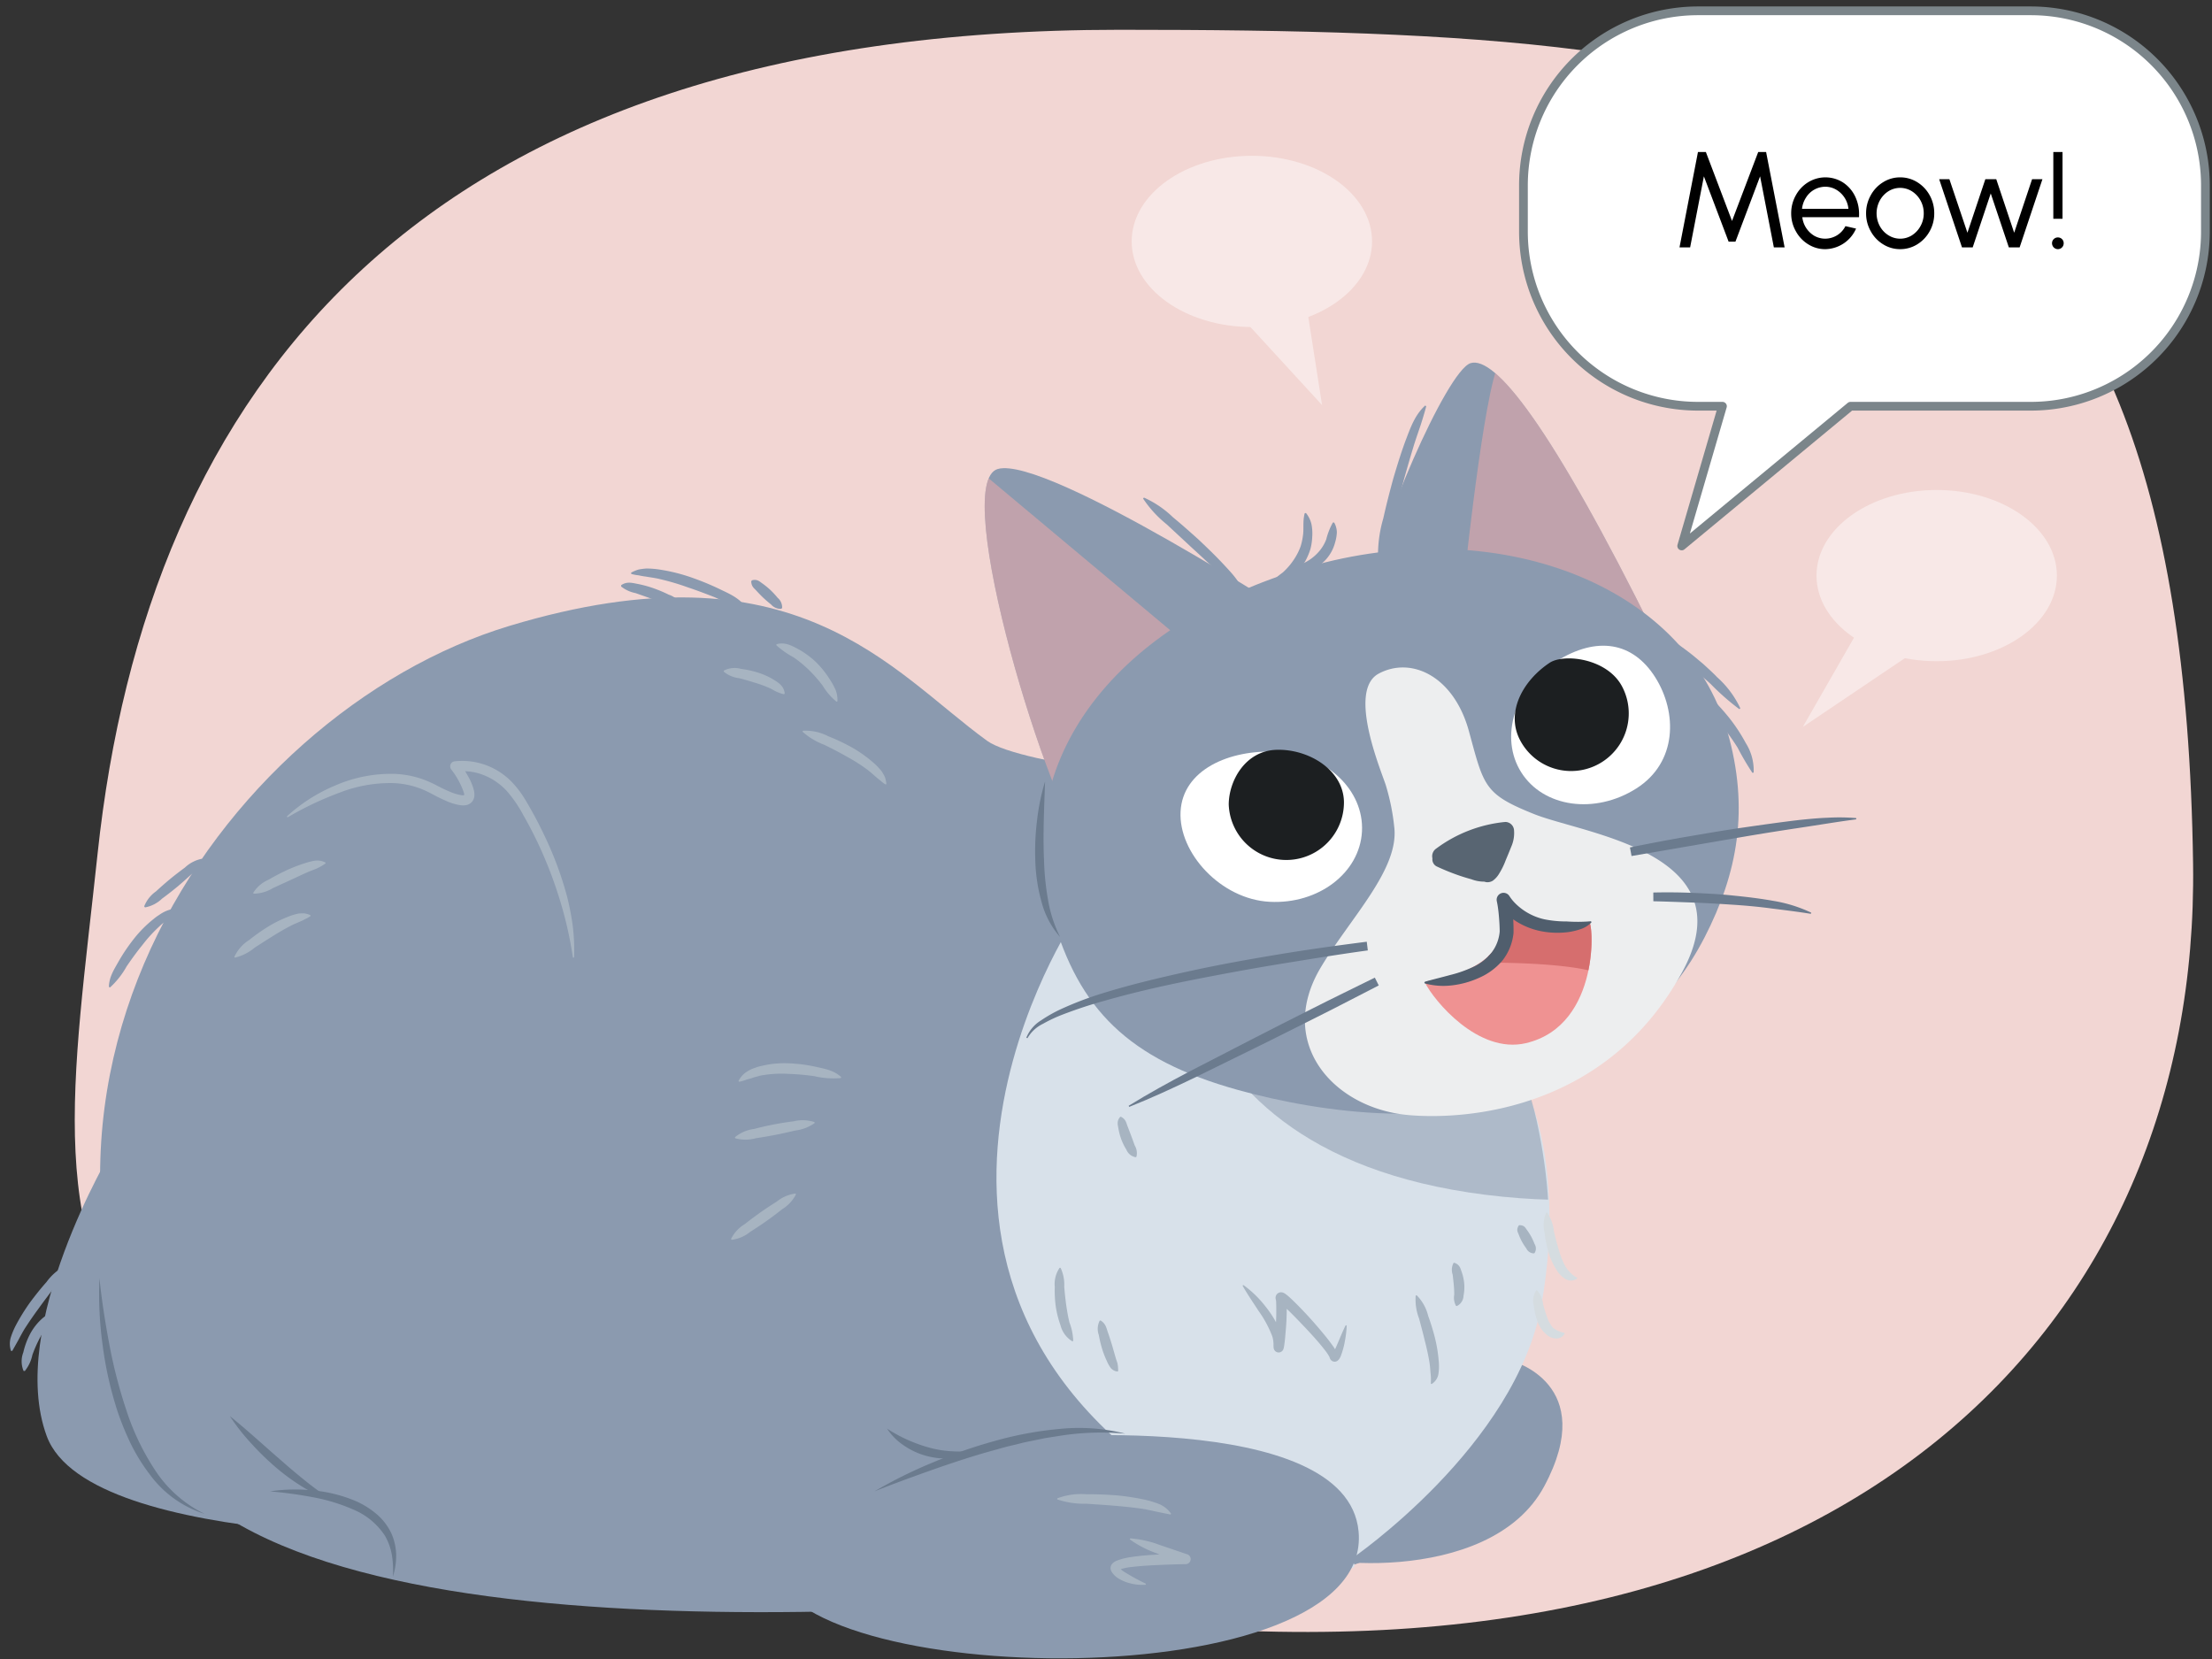 <svg xmlns="http://www.w3.org/2000/svg" xmlns:xlink="http://www.w3.org/1999/xlink" width="380" height="285" viewBox="0 0 380 285"><rect x="0" y="0" width="380" height="285" fill="#333333" stroke="none"/><defs><clipPath id="a"><path d="M235.7,100.4c.414-7.852,12.811-36.78,16.944-38.019s13.637,10.331,31.82,47.11S235.7,100.4,235.7,100.4Z" fill="none"/></clipPath><clipPath id="b"><path d="M224.124,107.014S179.8,78.208,171.416,80.566s8.813,58.764,15.714,66.308S224.124,107.014,224.124,107.014Z" fill="none"/></clipPath><clipPath id="c"><path d="M208.421,134.7s-32.966-3.175-38.846-7.438c-16.529-11.984-32.8-34.61-82.081-19.733-48.184,14.546-95.479,79.76-54.971,146.1a23.656,23.656,0,0,0,8.426,8.193c43.578,25.027,155.394,12.446,186.844,8.165,5.432-.74,12.114-3.885,15.512-8.187,9.057-11.467,29.409-29.517,20.683-69.268C255.472,153.736,208.421,134.7,208.421,134.7Z" fill="none"/></clipPath></defs><path d="M376.75,148.379c1.107,79.116-58.842,141.684-179.02,130.73C-5.129,260.619,8.373,225.323,16.765,146.647,25.235,67.235,71.53,5.115,192.276,5.115S374.871,14.234,376.75,148.379Z" fill="#f2d6d3"/><path d="M317.9,69.788l-29,24,7-24h-4.188a30,30,0,0,1-30-30V31.859a30,30,0,0,1,30-30h57.156a30,30,0,0,1,30,30v7.929a30,30,0,0,1-30,30Z" fill="#fff" stroke="#7b858a" stroke-linecap="round" stroke-linejoin="round" stroke-width="1.5"/><path d="M291.694,26.114h1.357l4.494,11.844,4.5-11.844H303.4L306.581,42.5h-1.85l-2.364-12.207-4.236,11.224H296.96l-4.248-11.224L290.348,42.5h-1.826Z"/><path d="M310.638,41.972a5.962,5.962,0,0,1-2.13-2.247,6.182,6.182,0,0,1-.8-3.078,6.268,6.268,0,0,1,.8-3.1,5.948,5.948,0,0,1,2.13-2.247,5.65,5.65,0,0,1,5.9,0,5.9,5.9,0,0,1,2.083,2.294,6.911,6.911,0,0,1,.749,3.23c0,.222,0,.386-.012.491H309.62a4.273,4.273,0,0,0,2.083,3.207,3.8,3.8,0,0,0,1.86.48,3.91,3.91,0,0,0,3.465-2.154l1.826.422a5.881,5.881,0,0,1-5.291,3.534A5.451,5.451,0,0,1,310.638,41.972Zm6.905-6.1a4.3,4.3,0,0,0-2.084-3.278,3.717,3.717,0,0,0-1.9-.514,3.921,3.921,0,0,0-3.312,1.872,4.406,4.406,0,0,0-.678,1.92Z"/><path d="M323.505,41.972a5.962,5.962,0,0,1-2.13-2.247,6.182,6.182,0,0,1-.8-3.078,6.268,6.268,0,0,1,.8-3.1,5.948,5.948,0,0,1,2.13-2.247,5.445,5.445,0,0,1,2.926-.831,5.516,5.516,0,0,1,2.938.831,6.041,6.041,0,0,1,2.13,2.247,6.269,6.269,0,0,1,.784,3.1,6.183,6.183,0,0,1-.784,3.078,6.056,6.056,0,0,1-2.13,2.247,5.525,5.525,0,0,1-2.938.831A5.454,5.454,0,0,1,323.505,41.972Zm4.974-1.568a4.3,4.3,0,0,0,1.463-1.6,4.419,4.419,0,0,0,.538-2.154,4.477,4.477,0,0,0-.538-2.177,4.33,4.33,0,0,0-1.475-1.6,3.791,3.791,0,0,0-4.084,0,4.3,4.3,0,0,0-1.463,1.6,4.645,4.645,0,0,0,.012,4.366,4.193,4.193,0,0,0,1.486,1.58,3.784,3.784,0,0,0,4.061-.012Z"/><path d="M337.051,42.5,333.13,30.783h1.756l3.1,9.2,3.078-9.2h1.873l3.078,9.2,3.078-9.2h1.779L346.952,42.5H345.1L341.99,33.23l-3.1,9.269Z"/><path d="M352.519,41.773a.989.989,0,0,1,1.018-.983.975.975,0,0,1,.983.983,1,1,0,0,1-.983,1.03A1.014,1.014,0,0,1,352.519,41.773Zm.222-15.659h1.58V37.583h-1.58Z"/><path d="M19.236,197.6S1.07,227.879,8.033,246.72c7.325,19.822,75.838,17.236,75.838,17.236Z" fill="#8b9aaf"/><path d="M235.7,100.4c.414-7.852,12.811-36.78,16.944-38.019s13.637,10.331,31.82,47.11S235.7,100.4,235.7,100.4Z" fill="#8b9aaf"/><g clip-path="url(#a)"><path d="M251.812,97.1s3.719-34.713,6.2-35.127c9.384-1.564,25.208,45.458,25.208,45.458S263.383,96.682,251.812,97.1Z" fill="#f4aaa8" opacity="0.51"/></g><path d="M251.923,241.98l7.756-8.187s15.082,3.878,5.6,21.545-42.659,13.358-42.228,10.773S251.923,241.98,251.923,241.98Z" fill="#8b9aaf"/><path d="M208.421,134.7s-32.966-3.175-38.846-7.438c-16.529-11.984-32.8-34.61-82.081-19.733s-97.63,82.753-52.07,150.63c38.733,29.856,159.484,16.3,192.369,11.829,5.432-.74,12.114-3.885,15.512-8.187,9.057-11.467,28.96-37.312,20.853-65.01C253,158.67,208.421,134.7,208.421,134.7Z" fill="#8b9aaf"/><path d="M224.124,107.014S179.8,78.208,171.416,80.566s8.813,58.764,15.714,66.308S224.124,107.014,224.124,107.014Z" fill="#8b9aaf"/><path d="M217.451,140.287s-27.578,9.48-33.18,18.1c-1.174,1.807-42.659,66.79,28.44,102.986,25.252,12.856,19.391,6.463,19.391,6.463s28.439-19.39,32.748-43.952-2.154-45.675-15.081-49.553S217.451,140.287,217.451,140.287Z" fill="#d8e1ea"/><g clip-path="url(#b)"><path d="M167.922,80.566l40.5,33.886L187.13,146.874s-22.927-41.927-22.514-43.166S167.922,80.566,167.922,80.566Z" fill="#f4aaa8" opacity="0.51"/></g><g clip-path="url(#c)"><path d="M201.706,147s-8.488,52.125,56.47,58.588c62.334,6.2,43.624-43.756,43.624-43.756Z" fill="#8b9aaf" opacity="0.54"/></g><path d="M296.737,125.637c3.838,13.321,1.759,24.35-3.878,35.334-5.866,11.429-15.019,18.836-26.716,24.992-16.374,8.618-39.43,5.17-53.432,1.293-19.089-5.287-27.352-14.056-31.887-29.733-7.86-27.176,11.5-50.758,43.814-60.1S289.412,100.213,296.737,125.637Z" fill="#8b9aaf"/><path d="M233.973,142.837c-.376,7.118-7.479,12.528-15.863,12.084s-15.672-8.392-15.3-15.509,8.275-10.708,16.659-10.264S234.349,135.72,233.973,142.837Z" fill="#fff"/><path d="M230.877,137.712a9.9,9.9,0,0,1-19.793.475c.019-4.013,2.81-9.249,8.276-9.38S230.746,132.246,230.877,137.712Z" fill="#1c1f21"/><path d="M261.337,132.684c3.81,6.023,12.651,7.268,19.747,2.78s7.078-13.09,3.268-19.114-9.967-7.186-17.063-2.7S257.528,126.66,261.337,132.684Z" fill="#fff"/><path d="M238.134,135.117c-.431-1.724-6.894-16.375-1.292-19.391s12.927.431,15.512,9.911,2.585,10.772,11.2,14.219S300.2,146.433,288.981,167c-12.927,23.7-37.058,25.423-46.969,24.562-12.942-1.126-22.891-12.407-15.081-25.424,5.171-8.618,13.528-16.881,12.577-24.157A37.623,37.623,0,0,0,238.134,135.117Z" fill="#edeeef"/><path d="M261.152,127.188a9.9,9.9,0,0,0,17.5-9.267c-2.559-4.832-9.983-5.7-12.46-4.048C261.639,116.906,258.593,122.356,261.152,127.188Z" fill="#1c1f21"/><path d="M260.1,142.687a1.524,1.524,0,0,0-1.485-1.485c-.039,0-.079.012-.118.017s-.048,0-.073,0a23.68,23.68,0,0,0-11.674,4.541,1.591,1.591,0,0,0-.674,1.694,1.364,1.364,0,0,0,.707,1.377,38.622,38.622,0,0,0,4.062,1.636q.948.316,1.912.579a6.238,6.238,0,0,0,2.259.413,1.367,1.367,0,0,0,.491.1,1.779,1.779,0,0,0,.932-.253,4,4,0,0,0,1.092-1.211,12.58,12.58,0,0,0,1.125-2.291c.324-.781.655-1.561.963-2.349A5.787,5.787,0,0,0,260.1,142.687Z" fill="#586572"/><path d="M244.794,168.8c-.386-.771,16.184-.771,13.486-14.258,6.166,7.322,13.943,4.554,14.643,3.854.771-.771,2.312,17.725-10.789,20.808C253.942,181.127,246.354,171.916,244.794,168.8Z" fill="#ef9292"/><path d="M272.873,166.69c.958-4.642.418-8.667.05-8.3-.7.7-8.477,3.468-14.643-3.854.936,4.676-.446,7.728-2.633,9.756a15.927,15.927,0,0,0,1.555,1.094S267.255,165.389,272.873,166.69Z" fill="#d66e6e"/><path d="M174.792,247.151s56.618-5.428,58.6,15.943c2.687,28.934-98.449,27.276-100.831,5.482C129.116,237.029,162.3,242.3,174.792,247.151Z" fill="#8b9aaf"/><path d="M236.734,95.881a22.412,22.412,0,0,1,.909-6.855c.494-2.243,1.071-4.468,1.673-6.688.647-2.207,1.322-4.411,2.121-6.58.818-2.137,1.577-4.436,3.392-6.092l.184.122c-.3,1.151-.628,2.2-.972,3.277-.363,1.065-.734,2.134-1.082,3.211-.66,2.171-1.3,4.355-1.9,6.552l-1.839,6.592a26.505,26.505,0,0,1-2.269,6.508Z" fill="#8b9aaf"/><path d="M217.412,100.972a20.161,20.161,0,0,1,2.939-2.611,11.525,11.525,0,0,0,2.32-2.869,9.7,9.7,0,0,0,.767-1.647,10.618,10.618,0,0,0,.389-1.784c.2-1.239-.07-2.426.305-3.883l.212-.059a4.784,4.784,0,0,1,.952,1.929,8.212,8.212,0,0,1,.133,2.149,9.7,9.7,0,0,1-.323,2.165,11.49,11.49,0,0,1-.862,2.022,10.981,10.981,0,0,1-2.855,3.225c-1.13.833-2.329,1.714-3.9,1.569Z" fill="#8b9aaf"/><path d="M221.326,98.057a11.084,11.084,0,0,1,2.766-1.382A7.911,7.911,0,0,0,226.354,95a6.908,6.908,0,0,0,1.487-2.356,11.665,11.665,0,0,1,1.134-2.884h.22a3.565,3.565,0,0,1,.463,1.686,6.9,6.9,0,0,1-.289,1.7,7.047,7.047,0,0,1-1.7,3.094,7.577,7.577,0,0,1-2.941,1.923c-1.073.372-2.234.775-3.4.109Z" fill="#8b9aaf"/><path d="M49.331,140.2a28.707,28.707,0,0,1,8.419-5.327,23.987,23.987,0,0,1,9.916-1.931,16.352,16.352,0,0,1,5.066.965,19.564,19.564,0,0,1,2.347,1.057c.714.372,1.436.725,2.161,1.026a8,8,0,0,0,2.1.627c.32.05.523-.071.408,0-.048.112.037-.12-.05-.428a13.753,13.753,0,0,0-2.159-3.978l-.043-.06a.87.87,0,0,1,.6-1.365,11.833,11.833,0,0,1,10.2,3.96,15.682,15.682,0,0,1,1.67,2.205c.48.775.918,1.522,1.35,2.3.872,1.54,1.663,3.122,2.415,4.722a59.8,59.8,0,0,1,3.661,9.947,45.259,45.259,0,0,1,1.008,5.209,34.148,34.148,0,0,1,.228,5.288.111.111,0,0,1-.22.01A66.552,66.552,0,0,0,96.08,154.29a72.672,72.672,0,0,0-3.765-9.651c-.752-1.557-1.541-3.1-2.409-4.59a21.658,21.658,0,0,0-2.842-4.163,10.823,10.823,0,0,0-3.971-2.732,9.5,9.5,0,0,0-4.653-.6L79,131.132a21.928,21.928,0,0,1,1.384,2.171,9.572,9.572,0,0,1,1.041,2.519,3.162,3.162,0,0,1,.07.849,1.828,1.828,0,0,1-.422,1.083,1.79,1.79,0,0,1-1.033.565,3.017,3.017,0,0,1-.857.021,9.445,9.445,0,0,1-2.6-.782c-.79-.338-1.541-.718-2.28-1.114a17.842,17.842,0,0,0-2.133-.993,14.739,14.739,0,0,0-4.569-.922,23.952,23.952,0,0,0-9.332,1.668,55.833,55.833,0,0,0-8.8,4.177l0,0a.11.11,0,0,1-.131-.176Z" fill="#a7b4c1"/><path d="M43.527,153.334a5.828,5.828,0,0,1,2.63-2.217q1.461-.855,3-1.58a28.3,28.3,0,0,1,3.187-1.238,11.411,11.411,0,0,1,1.693-.433,3.057,3.057,0,0,1,1.828.283.125.125,0,0,1,.013.211l-.013.009a8.723,8.723,0,0,1-1.468.839c-.489.212-1,.384-1.5.6-1,.437-1.984.911-2.983,1.371L46.9,152.559a6.481,6.481,0,0,1-3.266.966.131.131,0,0,1-.124-.138A.154.154,0,0,1,43.527,153.334Z" fill="#a7b4c1"/><path d="M40.279,164.334a6.79,6.79,0,0,1,2.547-2.862,31.566,31.566,0,0,1,3.1-2.2,21.383,21.383,0,0,1,3.439-1.735,10.817,10.817,0,0,1,1.877-.593,6.579,6.579,0,0,1,1.02-.036,3.568,3.568,0,0,1,1.014.291.12.12,0,0,1,.018.208l-.018.012a5.828,5.828,0,0,1-.845.469,5.652,5.652,0,0,1-.8.39c-.533.26-1.085.444-1.615.73-1.063.543-2.107,1.154-3.139,1.8s-2.068,1.3-3.1,1.974a8.426,8.426,0,0,1-3.36,1.717.126.126,0,0,1-.147-.1A.142.142,0,0,1,40.279,164.334Z" fill="#a7b4c1"/><path d="M133.447,110.663c1.428-.409,2.623.285,3.737.878a14.728,14.728,0,0,1,3.084,2.292,16.375,16.375,0,0,1,2.36,3,12.836,12.836,0,0,1,.91,1.663,4.744,4.744,0,0,1,.329,1.921.124.124,0,0,1-.13.118.12.12,0,0,1-.064-.022l-.006,0a10.709,10.709,0,0,1-2.367-2.768,24.9,24.9,0,0,0-2.3-2.618,21.257,21.257,0,0,0-2.665-2.2,15.25,15.25,0,0,1-2.933-2.047l-.012-.014a.122.122,0,0,1,.056-.2Z" fill="#a7b4c1"/><path d="M124.385,115.185a4.026,4.026,0,0,1,2.935-.271,16.405,16.405,0,0,1,2.848.62,11.955,11.955,0,0,1,2.714,1.216,5.651,5.651,0,0,1,.638.415,3.1,3.1,0,0,1,.594.491,2.4,2.4,0,0,1,.69,1.448.131.131,0,0,1-.118.143.135.135,0,0,1-.035,0l-.019,0a3.6,3.6,0,0,1-.739-.221,5.494,5.494,0,0,1-.62-.258c-.387-.188-.738-.43-1.148-.594a20.763,20.763,0,0,0-2.5-.909c-.856-.272-1.731-.52-2.618-.754a5.075,5.075,0,0,1-2.64-1.1l0,0a.136.136,0,0,1,0-.194A.232.232,0,0,1,124.385,115.185Z" fill="#a7b4c1"/><path d="M137.984,125.532a8.421,8.421,0,0,1,4.283.94,33.346,33.346,0,0,1,3.956,1.863,21.694,21.694,0,0,1,3.634,2.53,10.877,10.877,0,0,1,1.583,1.612,7.359,7.359,0,0,1,.572,1,4.936,4.936,0,0,1,.256,1.154.119.119,0,0,1-.109.127.116.116,0,0,1-.072-.018l-.016-.01a6.071,6.071,0,0,1-.867-.674c-.28-.212-.549-.425-.792-.65-.519-.433-1-.9-1.565-1.295a29.826,29.826,0,0,0-3.51-2.205c-1.209-.695-2.462-1.329-3.726-1.955a11.719,11.719,0,0,1-3.7-2.215.123.123,0,0,1,0-.174A.133.133,0,0,1,137.984,125.532Z" fill="#a7b4c1"/><path d="M144.38,185.206a14.357,14.357,0,0,1-4.5-.334,40.686,40.686,0,0,0-4.381-.387,19.493,19.493,0,0,0-4.3.2,5.412,5.412,0,0,0-1.03.225,8.734,8.734,0,0,0-1,.294c-.322.119-.686.183-1.022.3a6.6,6.6,0,0,1-1.107.319l-.02,0a.116.116,0,0,1-.125-.169,4.061,4.061,0,0,1,1.712-1.727,5.114,5.114,0,0,1,1.112-.484,6.606,6.606,0,0,1,1.154-.339,16.721,16.721,0,0,1,4.693-.437,26.592,26.592,0,0,1,4.6.6c1.491.345,3.038.575,4.29,1.722a.122.122,0,0,1,.008.172A.139.139,0,0,1,144.38,185.206Z" fill="#a7b4c1"/><path d="M126.292,195.335a6.4,6.4,0,0,1,3.243-1.392q1.677-.437,3.377-.77c1.134-.221,2.277-.4,3.426-.543a6.5,6.5,0,0,1,3.535.118.128.128,0,0,1,.069.167.122.122,0,0,1-.038.051,7.254,7.254,0,0,1-3.281,1.247c-1.118.259-2.238.516-3.365.736s-2.26.413-3.4.584a6.569,6.569,0,0,1-3.522.017.13.13,0,0,1-.076-.168A.122.122,0,0,1,126.292,195.335Z" fill="#a7b4c1"/><path d="M125.605,212.8a6.183,6.183,0,0,1,2.343-2.512q1.322-1.044,2.693-2.015c.916-.646,1.856-1.257,2.805-1.857a6.522,6.522,0,0,1,3.147-1.372.13.13,0,0,1,.138.121.132.132,0,0,1-.011.059,6.513,6.513,0,0,1-2.346,2.506c-.883.693-1.774,1.375-2.689,2.021s-1.851,1.266-2.8,1.863a6.164,6.164,0,0,1-3.152,1.366.132.132,0,0,1-.136-.128A.15.15,0,0,1,125.605,212.8Z" fill="#a7b4c1"/><path d="M152.385,245.427a26.024,26.024,0,0,0,7.216,3.251,18.3,18.3,0,0,0,3.832.632,37.431,37.431,0,0,0,4.033,0,10.56,10.56,0,0,1-4.015,1.174,11.948,11.948,0,0,1-2.132.024,14.452,14.452,0,0,1-2.1-.378,12.637,12.637,0,0,1-3.861-1.755A10.308,10.308,0,0,1,152.385,245.427Z" fill="#6b7b8e"/><path d="M150.23,256.2a80.048,80.048,0,0,1,10.084-4.988,86.938,86.938,0,0,1,10.656-3.69,60.858,60.858,0,0,1,11.118-2.052,32.662,32.662,0,0,1,11.232.819,45.606,45.606,0,0,0-11.1.344l-2.74.433-2.719.563c-.91.165-1.8.425-2.7.632s-1.8.439-2.689.707c-3.586.947-7.116,2.12-10.635,3.333C157.223,253.545,153.711,254.811,150.23,256.2Z" fill="#6b7b8e"/><path d="M179.532,134.255c-.153,4.6-.389,9.12-.175,13.622a45.359,45.359,0,0,0,.681,6.687,22.656,22.656,0,0,0,2.079,6.407,14.832,14.832,0,0,1-3.218-6.139,29,29,0,0,1-1.04-6.892,42.414,42.414,0,0,1,.286-6.922A37.121,37.121,0,0,1,179.532,134.255Z" fill="#6b7b8e"/><path d="M39.488,243.273c2.955,2.373,5.676,4.906,8.488,7.331,1.39,1.228,2.8,2.432,4.239,3.591a51.943,51.943,0,0,0,4.51,3.3,17.863,17.863,0,0,1-5.189-2.344,35.84,35.84,0,0,1-4.546-3.416,47.026,47.026,0,0,1-4.027-3.984A34.9,34.9,0,0,1,39.488,243.273Z" fill="#6b7b8e"/><path d="M46.383,256.2a29.246,29.246,0,0,1,7.578-.142,24.145,24.145,0,0,1,7.436,1.935,14.913,14.913,0,0,1,3.315,2.124,9.983,9.983,0,0,1,2.444,3.138,9.57,9.57,0,0,1,.9,3.82,11.791,11.791,0,0,1-.562,3.776,16.548,16.548,0,0,0-.171-3.7,10.063,10.063,0,0,0-1.2-3.338,11.985,11.985,0,0,0-5.361-4.458,31.153,31.153,0,0,0-6.977-2.14A74.123,74.123,0,0,0,46.383,256.2Z" fill="#6b7b8e"/><path d="M17.082,219.573c.4,3.879,1.008,7.714,1.726,11.512a85.609,85.609,0,0,0,2.9,11.18,42.488,42.488,0,0,0,4.944,10.307,21.225,21.225,0,0,0,8.526,7.506,18.613,18.613,0,0,1-9.472-6.816,32.119,32.119,0,0,1-3.147-5.043,49.711,49.711,0,0,1-2.27-5.47,62.351,62.351,0,0,1-2.632-11.474A64.563,64.563,0,0,1,17.082,219.573Z" fill="#6b7b8e"/><path d="M244.8,168.648c1.491-.426,2.934-.77,4.341-1.156a21.154,21.154,0,0,0,4.03-1.426,8.8,8.8,0,0,0,3.122-2.492A6.933,6.933,0,0,0,257.635,160l0,.113c-.006-.9-.06-1.8-.136-2.692-.037-.446-.084-.891-.143-1.33s-.136-.9-.217-1.26l0-.008a1.186,1.186,0,0,1,2.175-.868,7.546,7.546,0,0,0,1.108,1.339,10.185,10.185,0,0,0,4.878,2.632,19.109,19.109,0,0,0,3.876.37,26.989,26.989,0,0,0,3.992-.021l.059-.008a.141.141,0,0,1,.16.122.143.143,0,0,1-.036.115,4.612,4.612,0,0,1-1.952,1.157,11.2,11.2,0,0,1-2.134.481,14.714,14.714,0,0,1-4.4-.147,12.618,12.618,0,0,1-4.234-1.616,10.891,10.891,0,0,1-1.825-1.4,9.481,9.481,0,0,1-1.545-1.849l2.173-.876c.133.548.209,1,.287,1.5s.132.971.181,1.455c.087.97.115,1.941.111,2.909v.014l0,.1a9.125,9.125,0,0,1-1.9,4.767,10.991,10.991,0,0,1-4.02,2.98,15.476,15.476,0,0,1-4.6,1.29,12.143,12.143,0,0,1-4.684-.317.152.152,0,0,1,0-.292Z" fill="#505e6d"/><path d="M181.683,257.383a11.513,11.513,0,0,1,4.967-.683c1.661-.02,3.324.057,4.988.172a40.773,40.773,0,0,1,4.977.751,16.428,16.428,0,0,1,2.457.737,4.629,4.629,0,0,1,2.072,1.631.116.116,0,0,1-.033.16.112.112,0,0,1-.086.017l-.016,0-2.37-.486c-.766-.173-1.542-.343-2.331-.477-1.59-.228-3.2-.4-4.82-.528-1.621-.146-3.25-.239-4.882-.351a14.492,14.492,0,0,1-4.917-.72.121.121,0,0,1-.066-.157A.123.123,0,0,1,181.683,257.383Z" fill="#a7b4c1"/><path d="M194.22,264.284a18.037,18.037,0,0,1,4.963,1.108l4.777,1.624a.868.868,0,0,1-.269,1.689h-.029c-1.523.016-3.063.082-4.589.146s-3.054.155-4.539.327a10.088,10.088,0,0,0-2.064.406c-.131.044-.24.121-.214.091a.16.16,0,0,0,.042-.08.291.291,0,0,0,.038-.209.222.222,0,0,0-.035-.162c-.013-.018.024.035.032.05a2.069,2.069,0,0,0,.572.608,36.345,36.345,0,0,0,3.884,2.153.114.114,0,0,1,.05.154.119.119,0,0,1-.093.062,8.043,8.043,0,0,1-2.4-.207,7.08,7.08,0,0,1-2.313-.949A3.44,3.44,0,0,1,191,270.061a1.418,1.418,0,0,1-.115-.2,1.664,1.664,0,0,1-.109-.442,1.5,1.5,0,0,1,.1-.491,1.654,1.654,0,0,1,.212-.313,2.22,2.22,0,0,1,.764-.509,11.185,11.185,0,0,1,2.443-.615c1.576-.249,3.134-.348,4.691-.442,1.559-.078,3.108-.089,4.673-.088l-.3,1.69-4.7-1.824a18.033,18.033,0,0,1-4.516-2.338.115.115,0,0,1,.075-.207Z" fill="#a7b4c1"/><path d="M213.653,220.791a18.471,18.471,0,0,1,3.729,3.626,17.87,17.87,0,0,1,2.7,4.6,6.059,6.059,0,0,1,.327,1.449c.036.282.034.484.042.669l.008.127c-.006.011.031.131-.022-.064l-.047-.106a.814.814,0,0,0-.206-.25.863.863,0,0,0-.8-.144c-.432.222-.272.188-.362.245-.183.261-.109.188-.143.245-.01.026-.007.021,0,.007l.018-.11c.1-.768.16-1.642.218-2.473a43.6,43.6,0,0,0,.113-4.977l-.026-.249-.014-.078c-.007-.02.014.044-.013-.047l-.035-.154a1.111,1.111,0,0,1,.013-.378.969.969,0,0,1,.236-.436.951.951,0,0,1,.88-.271.873.873,0,0,1,.19.057,1.1,1.1,0,0,1,.113.05,2.106,2.106,0,0,1,.241.146c.125.085.216.16.313.238.368.3.682.6,1,.907.63.607,1.232,1.224,1.826,1.849,1.191,1.248,2.32,2.545,3.424,3.877.549.67,1.088,1.346,1.6,2.075a6.877,6.877,0,0,1,.73,1.242,2.209,2.209,0,0,1,.082.243c.026.1.013.044.017.076a.23.23,0,0,0-.034-.058l-.038-.041a.487.487,0,0,0-.128-.11.649.649,0,0,0-.42-.08.484.484,0,0,0-.231.093c-.092.073-.025.038.006-.027s.081-.139.127-.215c.7-1.405,1.29-3.068,2.051-4.609a.112.112,0,0,1,.15-.053.116.116,0,0,1,.064.106,18.909,18.909,0,0,1-.31,2.584,14.149,14.149,0,0,1-.7,2.567,3.106,3.106,0,0,1-.171.351,1.452,1.452,0,0,1-.391.47.9.9,0,0,1-.375.156.814.814,0,0,1-.567-.118,1.024,1.024,0,0,1-.192-.158.731.731,0,0,1-.081-.109,1.346,1.346,0,0,1-.108-.2l-.081-.229-.027-.058a7.6,7.6,0,0,0-.614-.931c-.489-.653-1.034-1.3-1.587-1.929-1.107-1.269-2.282-2.492-3.455-3.706-.589-.605-1.186-1.2-1.792-1.772-.3-.282-.612-.566-.9-.8-.07-.055-.145-.113-.2-.147-.024-.016-.049-.03-.032-.02l.039.017a.78.78,0,0,0,.115.032.758.758,0,0,0,.425-.032.875.875,0,0,0,.344-.221.836.836,0,0,0,.216-.4.73.73,0,0,0,.013-.3.487.487,0,0,0-.015-.076c-.014-.04.023.076.03.107.022.087.037.166.048.236.022.139.036.265.047.386a42.749,42.749,0,0,1-.167,5.252c-.073.869-.135,1.7-.287,2.62l-.041.2-.045.162a.814.814,0,0,1-.175.316c-.095.063.063.037-.377.258a.867.867,0,0,1-.819-.147.9.9,0,0,1-.218-.267.587.587,0,0,1-.053-.124,1.33,1.33,0,0,1-.066-.381l-.007-.193a4.665,4.665,0,0,0-.019-.608,4.316,4.316,0,0,0-.206-1.045,19.112,19.112,0,0,0-2.314-4.288c-.912-1.405-1.872-2.8-2.738-4.306a.112.112,0,0,1,.037-.154A.116.116,0,0,1,213.653,220.791Z" fill="#a7b4c1"/><path d="M243.408,222.551a7.508,7.508,0,0,1,1.934,3.491,39.451,39.451,0,0,1,1.167,3.785,24.921,24.921,0,0,1,.648,3.962,9.339,9.339,0,0,1-.025,2.078,2.524,2.524,0,0,1-1.157,1.875.12.12,0,0,1-.172-.118l0-.023a9.6,9.6,0,0,0-.06-1.813c-.042-.591-.087-1.205-.187-1.82-.206-1.229-.483-2.473-.806-3.708-.289-1.245-.637-2.482-.959-3.731a9.021,9.021,0,0,1-.592-3.9.126.126,0,0,1,.143-.107A.131.131,0,0,1,243.408,222.551Z" fill="#a7b4c1"/><path d="M249.869,216.943c.937.321,1.033,1.023,1.261,1.638a8.456,8.456,0,0,1,.413,1.964,7.415,7.415,0,0,1-.122,2.035,2.039,2.039,0,0,1-1.118,1.772.158.158,0,0,1-.2-.067l-.006-.01a2.918,2.918,0,0,1-.273-1.873c0-.57-.027-1.135-.084-1.707s-.11-1.149-.188-1.734a2.52,2.52,0,0,1,.117-1.928l.008-.015A.16.16,0,0,1,249.869,216.943Z" fill="#a7b4c1"/><path d="M192.62,191.874c.832.46.851,1.042,1.083,1.6l.632,1.655.6,1.648a2.579,2.579,0,0,1,.308,1.886l0,.007a.163.163,0,0,1-.179.12A2.11,2.11,0,0,1,193.5,197.5a9.97,9.97,0,0,1-.862-1.738,10.694,10.694,0,0,1-.5-1.856c-.092-.628-.357-1.245.265-2a.166.166,0,0,1,.208-.039Z" fill="#a7b4c1"/><path d="M182.226,217.862a6.817,6.817,0,0,1,.6,3.187q.127,1.566.332,3.1c.15,1.021.32,2.032.56,3.027a9.6,9.6,0,0,1,.648,3.109v.007a.127.127,0,0,1-.132.124.119.119,0,0,1-.053-.013,4.492,4.492,0,0,1-2-2.746,16.933,16.933,0,0,1-.817-3.258,20.044,20.044,0,0,1-.163-3.317,4.922,4.922,0,0,1,.807-3.246.13.13,0,0,1,.184-.018.128.128,0,0,1,.031.035Z" fill="#a7b4c1"/><path d="M189.119,226.875c.891.579.957,1.338,1.223,2.056.251.718.48,1.441.7,2.16l.616,2.152c.1.357.243.688.327,1.028a6.2,6.2,0,0,1,.1,1.154l0,.053a.122.122,0,0,1-.115.13h-.01a1.654,1.654,0,0,1-1.22-.705,5.808,5.808,0,0,1-.59-1.08,15.867,15.867,0,0,1-.85-2.211,20.334,20.334,0,0,1-.536-2.274,3.062,3.062,0,0,1,.133-2.415.151.151,0,0,1,.208-.052Z" fill="#a7b4c1"/><path d="M196.515,85.479a17.342,17.342,0,0,1,4.971,3.367c1.536,1.267,3.023,2.592,4.5,3.929,1.448,1.37,2.885,2.756,4.253,4.219,1.341,1.464,2.832,2.922,3.425,4.991l-.185.119a25.019,25.019,0,0,1-2.283-1.918l-2.1-2.06c-1.437-1.345-2.877-2.693-4.338-4.023l-4.347-4.039a19.507,19.507,0,0,1-4.039-4.417Z" fill="#8b9aaf"/><path d="M278.251,105.714c2.329.243,4.249,1.434,6.178,2.519a52.056,52.056,0,0,1,5.553,3.694c.89.668,1.729,1.4,2.586,2.113.822.752,1.654,1.492,2.423,2.3a16.584,16.584,0,0,1,3.986,5.351l-.172.137a41.677,41.677,0,0,1-4.927-4.327c-1.6-1.454-3.256-2.846-4.993-4.136-1.707-1.327-3.487-2.563-5.3-3.746a37.145,37.145,0,0,1-5.417-3.7Z" fill="#8b9aaf"/><path d="M289.265,116.5c1.8.528,2.988,1.81,4.251,2.976a38.4,38.4,0,0,1,3.519,3.81,29.52,29.52,0,0,1,2.873,4.367,8.741,8.741,0,0,1,1.353,5.066l-.214.051a45.614,45.614,0,0,1-2.538-4.324,40.684,40.684,0,0,0-2.888-4.033c-1.017-1.316-2.139-2.555-3.261-3.8a18.007,18.007,0,0,1-3.233-3.944Z" fill="#8b9aaf"/><path d="M18.706,169.541c.03-1.722.919-3.034,1.677-4.393a31.513,31.513,0,0,1,2.638-3.893,20.487,20.487,0,0,1,3.362-3.376,8.146,8.146,0,0,1,.978-.714,6.2,6.2,0,0,1,1.056-.611,6.518,6.518,0,0,1,1.172-.388,5.67,5.67,0,0,1,1.253-.042l.057.213a6.708,6.708,0,0,1-.913.741c-.3.223-.575.474-.869.675-.307.176-.568.451-.864.654a6.9,6.9,0,0,0-.834.7,25.478,25.478,0,0,0-2.986,3.276c-.948,1.154-1.82,2.381-2.676,3.626a14.277,14.277,0,0,1-2.853,3.624Z" fill="#8b9aaf"/><path d="M24.767,155.716A5.652,5.652,0,0,1,26.8,153.13q1.183-1.095,2.423-2.123c.828-.683,1.683-1.333,2.546-1.972a5.966,5.966,0,0,1,2.916-1.508l.137.172a6.043,6.043,0,0,1-2.04,2.585c-.788.726-1.585,1.44-2.409,2.121s-1.669,1.337-2.532,1.971a5.707,5.707,0,0,1-2.927,1.508Z" fill="#8b9aaf"/><path d="M127.772,104.189a16.517,16.517,0,0,1-4.891-1.546c-1.571-.616-3.143-1.216-4.732-1.745a42.651,42.651,0,0,0-4.786-1.415c-.8-.2-1.614-.29-2.42-.432a12.1,12.1,0,0,1-1.217-.213,7.924,7.924,0,0,1-1.272-.24l-.043-.216a6.763,6.763,0,0,1,1.268-.537,11.923,11.923,0,0,1,1.34-.181,15.393,15.393,0,0,1,2.644.239,30.584,30.584,0,0,1,5.07,1.283,47.1,47.1,0,0,1,4.8,1.968c1.543.759,3.166,1.39,4.347,2.84Z" fill="#8b9aaf"/><path d="M106.709,100.534c1-.714,2-.367,2.9-.21a19.867,19.867,0,0,1,2.708.747,23.67,23.67,0,0,1,2.571,1.09,3.863,3.863,0,0,1,2.22,1.839l-.122.183a5.44,5.44,0,0,1-2.716-.538l-2.551-.866-2.526-.886a5.8,5.8,0,0,1-2.488-1.139Z" fill="#8b9aaf"/><path d="M129.177,99.691c.928-.262,1.352.249,1.845.578a13.232,13.232,0,0,1,1.38,1.139,15.291,15.291,0,0,1,1.2,1.3,2.121,2.121,0,0,1,.76,1.733l-.156.155a2.148,2.148,0,0,1-1.731-.741c-.455-.367-.9-.74-1.321-1.137s-.819-.812-1.207-1.233c-.388-.441-.857-.69-.895-1.615Z" fill="#8b9aaf"/><path d="M11.561,217.493a11.515,11.515,0,0,1-2.329,3.789c-.87,1.173-1.757,2.326-2.6,3.508q-1.29,1.749-2.447,3.558c-.362.61-.7,1.231-1.02,1.846L2.11,232.069H1.89a3.816,3.816,0,0,1-.013-2.39,13.573,13.573,0,0,1,.91-2.121,34.243,34.243,0,0,1,2.383-3.83c.894-1.2,1.816-2.365,2.806-3.474a9.376,9.376,0,0,1,3.423-2.91Z" fill="#8b9aaf"/><path d="M4.045,235.505a4.275,4.275,0,0,1-.036-3.192A12.806,12.806,0,0,1,5.1,229.3a9.581,9.581,0,0,1,1.978-2.631,5.671,5.671,0,0,1,1.378-.971,2.622,2.622,0,0,1,1.7-.2l.07.209A7.811,7.811,0,0,1,9.2,226.866a10.728,10.728,0,0,0-.987.932,12.166,12.166,0,0,0-1.512,2.33,21.707,21.707,0,0,0-1.138,2.643,6.6,6.6,0,0,1-1.3,2.757Z" fill="#8b9aaf"/><path d="M257.2,165.387a15.927,15.927,0,0,1-1.555-1.094c-4.121,3.822-11.1,4-10.853,4.5,1.56,3.121,9.148,12.332,17.34,10.4,6.846-1.611,9.69-7.429,10.739-12.509C267.255,165.389,257.2,165.387,257.2,165.387Z" fill="none"/><path d="M234.977,163.273c-5.059.688-10.11,1.53-15.156,2.341-5.046.828-10.072,1.76-15.084,2.748-5.007,1-9.992,2.132-14.887,3.532-2.456.67-4.871,1.468-7.234,2.373a25.014,25.014,0,0,0-3.42,1.6,6.178,6.178,0,0,0-2.687,2.481l-.2-.067a6.212,6.212,0,0,1,2.525-2.982,23.846,23.846,0,0,1,3.4-1.929,58.22,58.22,0,0,1,7.241-2.755c4.925-1.523,9.931-2.7,14.949-3.8s10.073-2,15.134-2.843,10.14-1.546,15.238-2.192Z" fill="#6b7b8e"/><path d="M193.893,189.963c3.388-2.1,6.877-4.009,10.391-5.863l10.592-5.464c3.524-1.834,7.081-3.6,10.625-5.4s7.121-3.523,10.68-5.289l.675,1.34c-3.538,1.807-7.051,3.663-10.609,5.431s-7.091,3.582-10.663,5.322l-10.7,5.256c-3.582,1.719-7.19,3.387-10.9,4.856Z" fill="#6b7b8e"/><path d="M280.008,145.583c3.206-.651,6.413-1.269,9.635-1.819s6.442-1.111,9.678-1.578,6.474-.929,9.725-1.316c1.63-.166,3.26-.333,4.9-.39a35.02,35.02,0,0,1,4.933.06v.214c-3.238.422-6.438.966-9.661,1.447s-6.439.993-9.652,1.541l-19.283,3.315Z" fill="#6b7b8e"/><path d="M284.021,153.326c2.3-.052,4.579-.033,6.866.066s4.571.21,6.849.454c2.279.228,4.558.493,6.822.9a24.382,24.382,0,0,1,6.593,2.039l-.067.2c-2.262-.361-4.488-.635-6.729-.916-2.235-.3-4.49-.505-6.748-.652s-4.52-.287-6.786-.367-4.536-.173-6.792-.223Z" fill="#6b7b8e"/><path d="M265.822,208.362a6.942,6.942,0,0,1,1.123,3.155c.248,1.053.511,2.1.818,3.109a14.456,14.456,0,0,0,1.119,2.861,5.109,5.109,0,0,0,.835,1.082,4.127,4.127,0,0,0,1.155.9.129.129,0,0,1,.059.173.15.15,0,0,1-.037.046,1.863,1.863,0,0,1-1.972.026,4.429,4.429,0,0,1-1.39-1.348,11.18,11.18,0,0,1-1.5-3.211,19.966,19.966,0,0,1-.684-3.351,5.338,5.338,0,0,1,.256-3.421.13.13,0,0,1,.178-.052A.161.161,0,0,1,265.822,208.362Z" fill="#d5dce0"/><path d="M264.1,221.723a4.265,4.265,0,0,1,1,2.368,21.669,21.669,0,0,0,.713,2.261,5.1,5.1,0,0,0,1.027,1.8,4.9,4.9,0,0,0,1.847.8l.008,0a.137.137,0,0,1,.085.177.1.1,0,0,1-.011.024,1.644,1.644,0,0,1-1.344.793,2.593,2.593,0,0,1-1.586-.542,5.254,5.254,0,0,1-1.713-2.4,10.713,10.713,0,0,1-.622-2.619,3.311,3.311,0,0,1,.374-2.657.144.144,0,0,1,.2-.028l.013.012Z" fill="#d5dce0"/><path d="M261.069,210.472c.865.04.979.491,1.262.849a10.272,10.272,0,0,1,.728,1.14,10.782,10.782,0,0,1,.558,1.233,1.46,1.46,0,0,1,.037,1.518.2.2,0,0,1-.193.105,1.46,1.46,0,0,1-1.256-.853,10.783,10.783,0,0,1-.735-1.136,10.139,10.139,0,0,1-.564-1.23c-.148-.432-.466-.771-.031-1.521A.211.211,0,0,1,261.069,210.472Z" fill="#a7b4c1"/><g opacity="0.45"><ellipse cx="332.706" cy="98.882" rx="20.647" ry="14.706" fill="#fff"/><polygon points="319.824 107.235 309.706 124.882 331.353 110.294 319.824 107.235" fill="#fff"/></g><g opacity="0.45"><ellipse cx="215.059" cy="41.471" rx="20.647" ry="14.706" fill="#fff"/><polygon points="224.176 50.765 227.118 69.588 212.647 53.824 224.176 50.765" fill="#fff"/></g></svg>